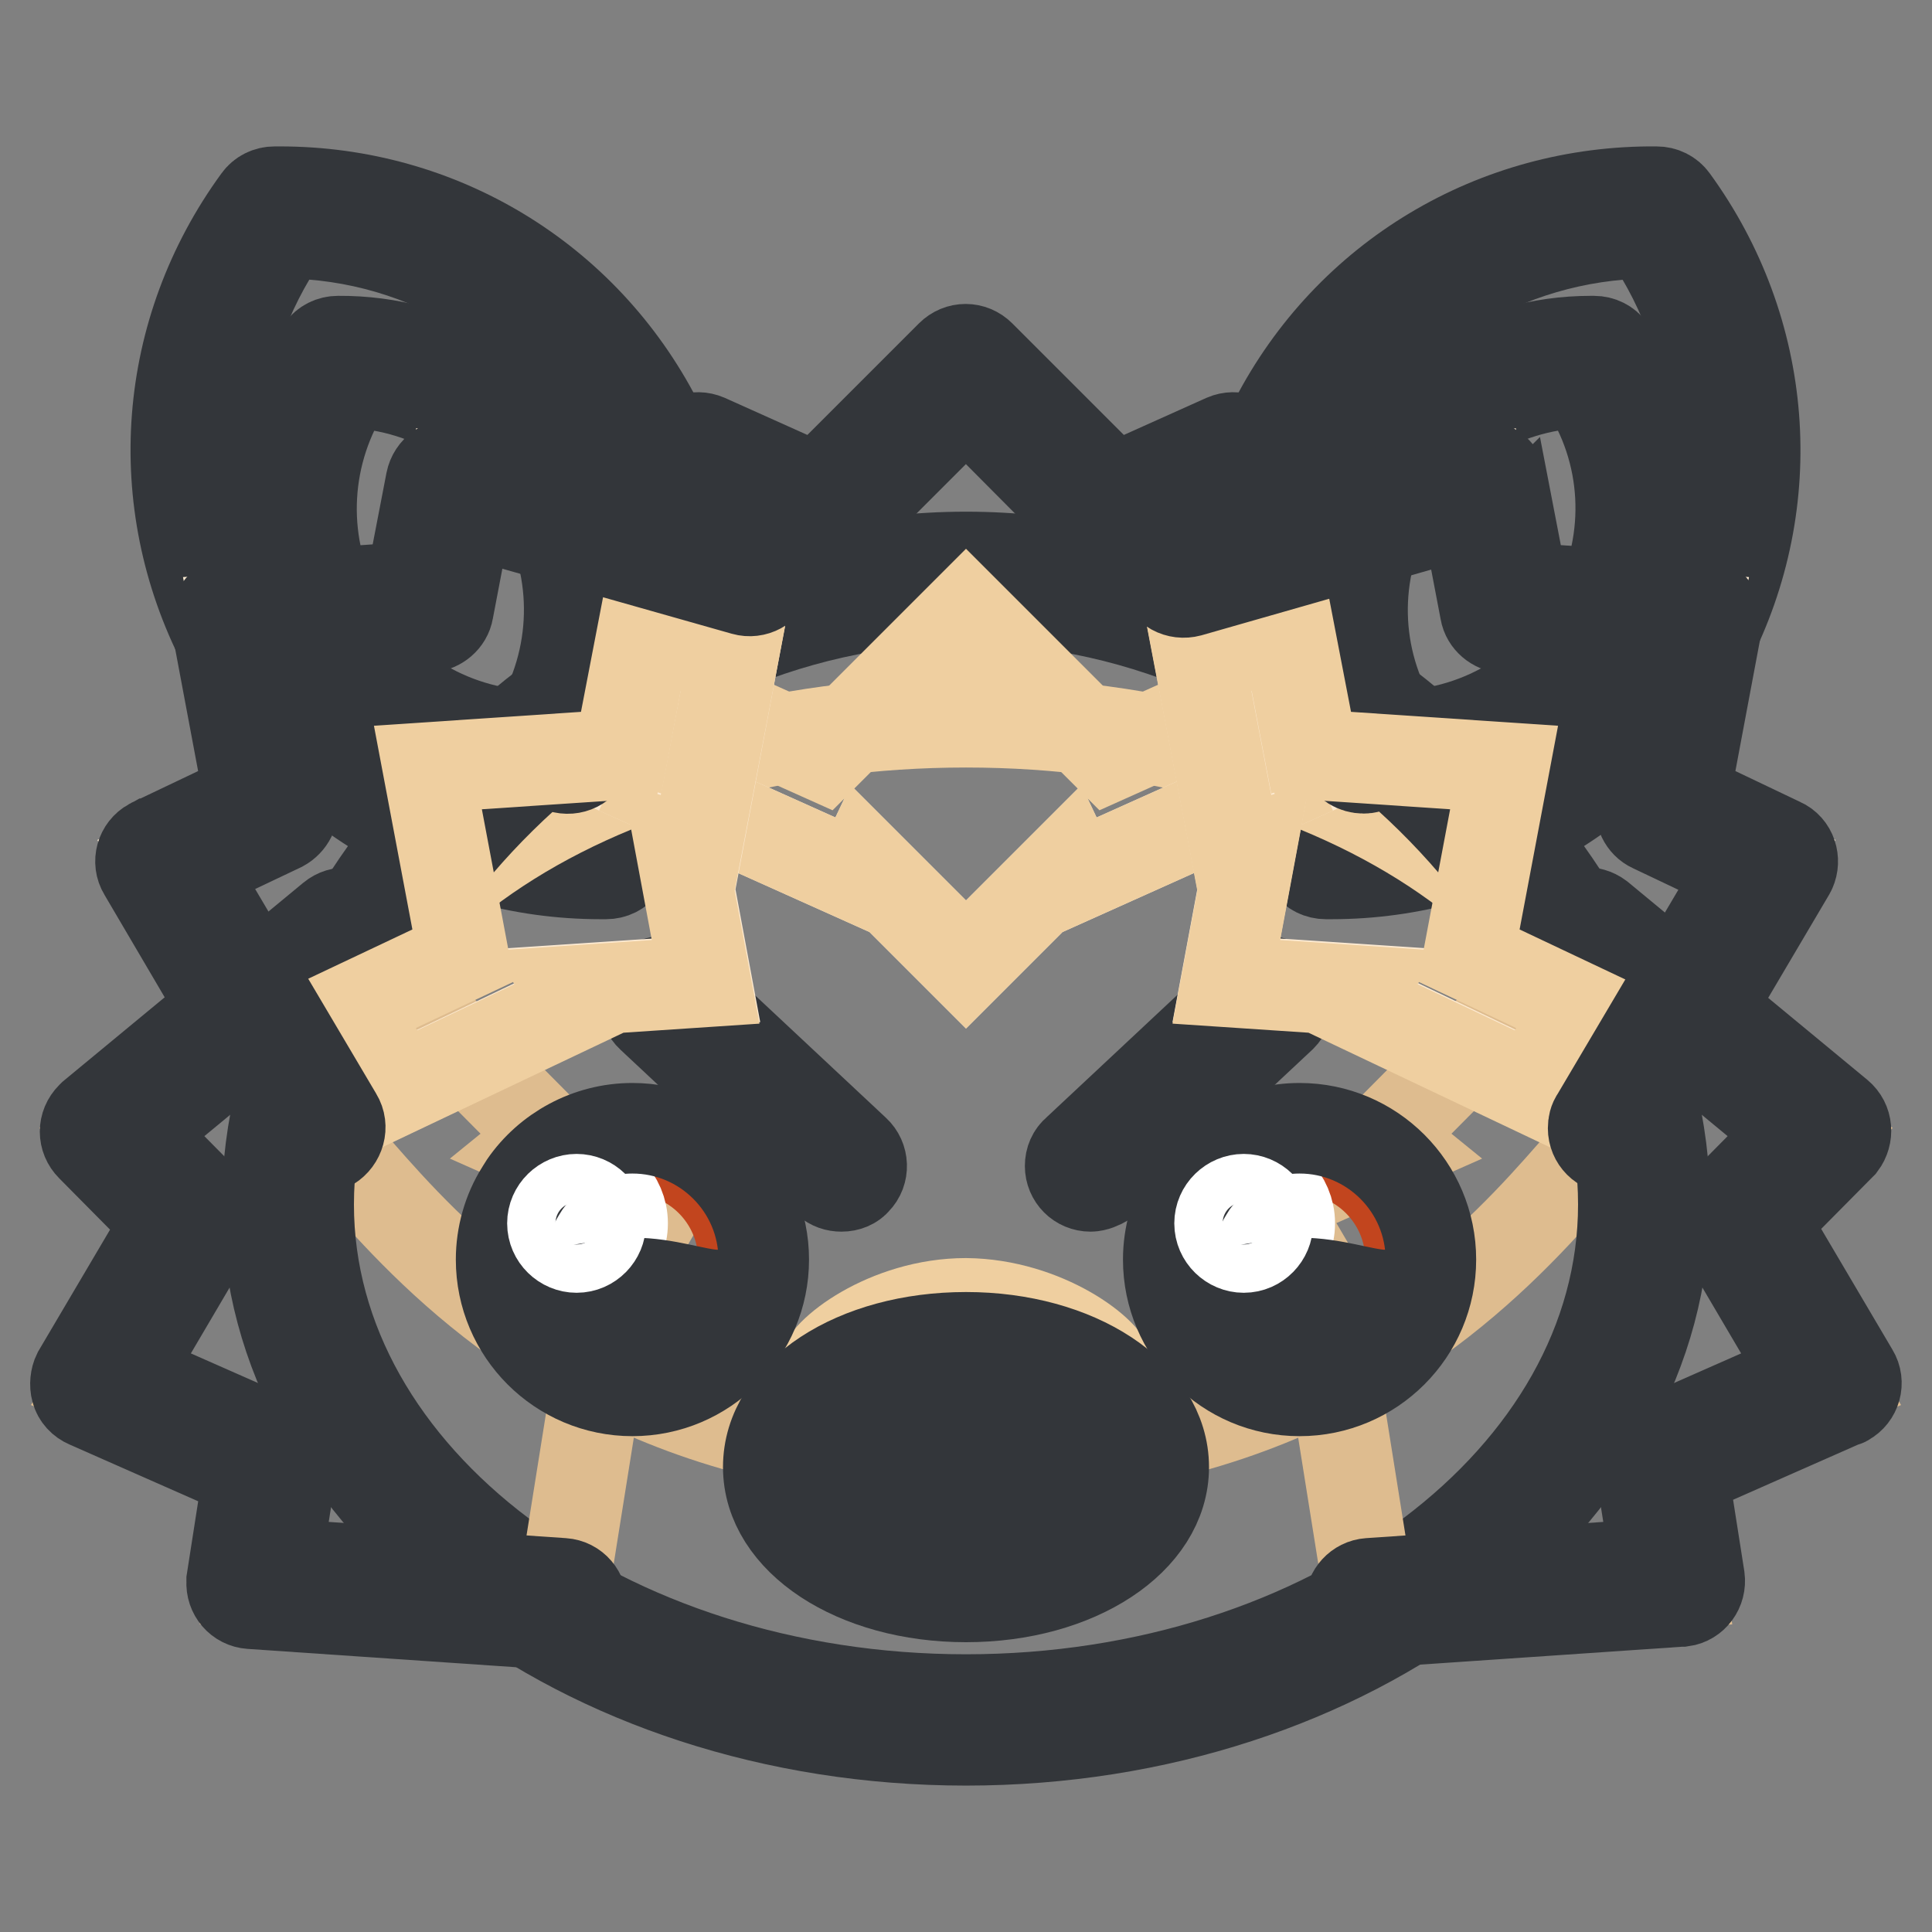 <?xml version="1.0" encoding="utf-8"?>
<!-- Svg Vector Icons : http://www.onlinewebfonts.com/icon -->
<!DOCTYPE svg PUBLIC "-//W3C//DTD SVG 1.1//EN" "http://www.w3.org/Graphics/SVG/1.1/DTD/svg11.dtd">
<svg version="1.1" xmlns="http://www.w3.org/2000/svg" xmlns:xlink="http://www.w3.org/1999/xlink" x="0px" y="0px" viewBox="0 0 256 256" enable-background="new 0 0 256 256" xml:space="preserve">
<rect x="0" y="0" width="256" height="256" fill="#808080" stroke="none"/>
<g> <path stroke-width="12" fill-opacity="0" stroke="#fdead1"  d="M219.6,28.1c11.5,15.8,13.9,37.4,4.3,56c-9.6,18.6-28.6,29.1-48.2,28.9c-11.5-15.8-13.9-37.4-4.3-56 C181,38.4,200,27.9,219.6,28.1z"/> <path stroke-width="12" fill-opacity="0" stroke="#efcfa0"  d="M175.8,113c-11.5-15.8-13.9-37.4-4.3-56c9.6-18.6,28.6-29.1,48.2-28.9"/> <path stroke-width="12" fill-opacity="0" stroke="#33363a"  d="M176.4,115.8l-0.7,0c-0.9,0-1.7-0.4-2.2-1.1c-12.6-17.3-14.4-39.9-4.6-58.9c9.8-19,29.2-30.6,50.6-30.4 c0.9,0,1.7,0.4,2.2,1.1c12.6,17.3,14.4,39.9,4.6,58.9C216.7,104.2,197.6,115.8,176.4,115.8L176.4,115.8z M218.2,30.9 c-18.8,0.3-35.7,10.7-44.3,27.4c-8.6,16.7-7.3,36.5,3.3,52c18.8-0.3,35.7-10.7,44.3-27.4C230.1,66.1,228.8,46.4,218.2,30.9z"/> <path stroke-width="12" fill-opacity="0" stroke="#e5a0c5"  d="M211.2,47.9c7.1,9.7,8.6,23,2.7,34.5c-5.9,11.4-17.6,17.9-29.6,17.8c-7.1-9.7-8.6-23-2.7-34.5 C187.4,54.3,199.1,47.8,211.2,47.9z"/> <path stroke-width="12" fill-opacity="0" stroke="#33363a"  d="M184.6,102.9l-0.4,0c-0.9,0-1.7-0.4-2.2-1.1c-8-11-9.1-25.3-2.9-37.3c6.2-11.9,18.3-19.3,31.7-19.3l0.4,0 c0.9,0,1.7,0.4,2.2,1.1c8,11,9.1,25.3,2.9,37.3C210.1,95.6,198,102.9,184.6,102.9L184.6,102.9z M209.7,50.7 c-11,0.4-20.7,6.5-25.8,16.3c-5,9.8-4.4,21.3,1.7,30.5c11-0.4,20.8-6.5,25.8-16.3C216.4,71.4,215.8,59.8,209.7,50.7z"/> <path stroke-width="12" fill-opacity="0" stroke="#fdead1"  d="M36.4,28.1c-11.5,15.8-13.9,37.4-4.3,56c9.6,18.6,28.6,29.1,48.2,28.9c11.5-15.8,13.9-37.4,4.3-56 C75,38.4,56,27.9,36.4,28.1z"/> <path stroke-width="12" fill-opacity="0" stroke="#efcfa0"  d="M80.2,113c11.5-15.8,13.9-37.4,4.3-56C75,38.4,56,27.9,36.4,28.1"/> <path stroke-width="12" fill-opacity="0" stroke="#33363a"  d="M79.6,115.8c-21.2,0-40.3-11.6-50-30.4c-9.8-19-8.1-41.5,4.6-58.9c0.5-0.7,1.3-1.1,2.2-1.1l0.7,0 c21.2,0,40.3,11.6,50,30.4c9.8,19,8.1,41.5-4.6,58.9c-0.5,0.7-1.3,1.1-2.2,1.1C80.1,115.8,79.8,115.8,79.6,115.8z M37.8,30.9 c-10.7,15.5-12,35.3-3.3,52C43.1,99.6,60,110,78.8,110.3c10.7-15.5,12-35.3,3.3-52C73.5,41.6,56.6,31.1,37.8,30.9L37.8,30.9z"/> <path stroke-width="12" fill-opacity="0" stroke="#e5a0c5"  d="M44.8,47.9c-7.1,9.7-8.6,23-2.7,34.5c5.9,11.4,17.6,17.9,29.6,17.8c7.1-9.7,8.6-23,2.7-34.5 C68.6,54.3,56.9,47.8,44.8,47.9z"/> <path stroke-width="12" fill-opacity="0" stroke="#33363a"  d="M71.4,102.9c-13.4,0-25.6-7.4-31.7-19.3c-6.2-12-5.1-26.3,2.9-37.3c0.5-0.7,1.3-1.1,2.2-1.1 c13.6-0.1,25.9,7.2,32.1,19.3c6.2,12,5.1,26.3-2.9,37.3c-0.5,0.7-1.3,1.1-2.2,1.1L71.4,102.9z M46.3,50.7c-6,9.1-6.7,20.7-1.7,30.5 c5,9.8,14.8,15.9,25.8,16.3c6-9.1,6.7-20.7,1.7-30.5C67,57.2,57.2,51.1,46.3,50.7z"/> <path stroke-width="12" fill-opacity="0" stroke="#efcfa0"  d="M217.8,159.5c0,37.7-40.2,68.4-89.8,68.4s-89.8-30.6-89.8-68.4c0-37.8,40.2-83,89.8-83 S217.8,121.8,217.8,159.5z"/> <path stroke-width="12" fill-opacity="0" stroke="#efcfa0"  d="M217.8,159.5c0,37.7-40.2,68.4-89.8,68.4s-89.8-30.6-89.8-68.4c0-37.8,40.2-63.8,89.8-63.8 S217.8,121.8,217.8,159.5z"/> <path stroke-width="12" fill-opacity="0" stroke="#debc8f"  d="M217.8,159.5c0,37.7-40.2,68.4-89.8,68.4s-89.8-30.6-89.8-68.4c0-37.8,11.4,33.5,89.8,33.5 C206.4,193,217.8,121.8,217.8,159.5z"/> <path stroke-width="12" fill-opacity="0" stroke="#33363a"  d="M128,230.6c-51,0-92.6-31.9-92.6-71.1c0-38.8,41.3-85.7,92.6-85.7s92.6,46.9,92.6,85.7 C220.6,198.7,179,230.6,128,230.6L128,230.6z M128,79.3c-48.2,0-87.1,43.9-87.1,80.3c0,36.2,39.1,65.6,87.1,65.6 c48,0,87.1-29.4,87.1-65.6C215.1,123.2,176.2,79.3,128,79.3z"/> <path stroke-width="12" fill-opacity="0" stroke="#efcfa0"  d="M147.1,181.9c0,2.5-8.6,3-19.1,3c-10.6,0-19.1-0.5-19.1-3c0-2.5,8.6-9.2,19.1-9.2 C138.5,172.8,147.1,179.4,147.1,181.9z"/> <path stroke-width="12" fill-opacity="0" stroke="#33363a"  d="M111.5,157.2c-0.7,0-1.3-0.2-1.9-0.7l-23.3-21.8c-1.1-1-1.1-2.8-0.1-3.9c1-1.1,2.7-1.1,3.8-0.1l23.3,21.8 c1.1,1,1.2,2.8,0.1,3.9C113,156.9,112.3,157.2,111.5,157.2z M144.5,157.2c-1.5,0-2.7-1.2-2.7-2.7c0-0.8,0.3-1.5,0.9-2l23.3-21.8 c1.1-1,2.8-0.9,3.9,0.2c1,1.1,0.9,2.8-0.1,3.8l-23.3,21.8C145.8,156.9,145.1,157.2,144.5,157.2z"/> <path stroke-width="12" fill-opacity="0" stroke="#debc8f"  d="M181.6,212.5l41-2.8l-2.5-16.1l23.2-10.2l-12.9-21.9l11.5-11.6l-31.7-26.2l-26.8,27l1.6,1.3l-16.5,7.3 l9.1,15.5l-2,0.1L181.6,212.5z"/> <path stroke-width="12" fill-opacity="0" stroke="#33363a"  d="M181.6,215.3c-1.5,0-2.7-1.2-2.7-2.8c0-1.4,1.1-2.6,2.5-2.7l38-2.6l-2.1-13.2c-0.2-1.2,0.5-2.4,1.6-2.9 l20.4-9L228,162.9c-0.6-1.1-0.5-2.4,0.4-3.3l9.4-9.5l-29.4-24.3c-1.2-1-1.3-2.7-0.4-3.9c1-1.2,2.7-1.3,3.9-0.4c0,0,0,0,0,0 l31.7,26.2c1.2,1,1.3,2.7,0.4,3.9c-0.1,0.1-0.1,0.1-0.2,0.2l-10,10.1l11.8,20c0.8,1.3,0.3,3-1,3.7c-0.1,0.1-0.2,0.1-0.3,0.1 l-21.3,9.4l2.2,14c0.2,1.5-0.8,2.9-2.3,3.1c-0.1,0-0.2,0-0.2,0l-41,2.8C181.7,215.3,181.6,215.3,181.6,215.3L181.6,215.3z"/> <path stroke-width="12" fill-opacity="0" stroke="#debc8f"  d="M74.4,212.5l-41-2.8l2.5-16.1l-23.2-10.2l12.9-21.9l-11.5-11.6l31.7-26.2l26.8,27L71,152l16.5,7.3 l-9.1,15.5l2,0.1L74.4,212.5z"/> <path stroke-width="12" fill-opacity="0" stroke="#33363a"  d="M74.4,215.3c-0.1,0-0.1,0-0.2,0l-41-2.8c-1.5-0.1-2.6-1.4-2.5-2.9c0-0.1,0-0.2,0-0.2l2.2-14.1l-21.3-9.4 c-0.7-0.3-1.3-0.9-1.5-1.7c-0.2-0.7-0.1-1.6,0.2-2.2l11.8-20l-10-10.1c-1.1-1.1-1.1-2.8,0-3.9c0.1-0.1,0.1-0.1,0.2-0.2L44,121.6 c1.2-1,2.9-0.8,3.9,0.3s0.8,2.9-0.3,3.9c0,0,0,0,0,0l-29.4,24.3l9.4,9.5c0.9,0.9,1,2.2,0.4,3.3l-11.3,19.2l20.4,9 c1.1,0.5,1.8,1.7,1.6,2.9l-2.1,13.2l38,2.6c1.5,0.1,2.6,1.4,2.5,2.9C77.1,214.2,75.9,215.3,74.4,215.3z"/> <path stroke-width="12" fill-opacity="0" stroke="#c2451e"  d="M98.5,166.9c0,8.1-6.6,14.7-14.7,14.7c0,0,0,0,0,0c-8.1,0-14.7-6.6-14.7-14.7s6.6-14.7,14.7-14.7 C91.9,152.2,98.5,158.8,98.5,166.9C98.5,166.9,98.5,166.9,98.5,166.9z"/> <path stroke-width="12" fill-opacity="0" stroke="#ffffff"  d="M70.5,162.1c0,3.3,2.7,6,6,6s6-2.7,6-6c0-3.3-2.7-6-6-6S70.5,158.8,70.5,162.1z"/> <path stroke-width="12" fill-opacity="0" stroke="#33363a"  d="M83.8,149.5c-5.9,0-11.2,3-14.3,7.5c-0.2,0.3-0.3,0.5-0.5,0.8c-1.7,2.7-2.6,5.9-2.6,9.1 c0,9.6,7.8,17.4,17.4,17.4c9.6,0,17.4-7.8,17.4-17.4C101.2,157.3,93.4,149.5,83.8,149.5L83.8,149.5z M83.8,178.9 c-4.8,0-9.2-2.9-11-7.4c1.3,0,2.8-0.4,4.5-0.7c0.6-0.1,1.2-0.2,1.8-0.3c1.5-0.3,3.1-0.5,4.8-0.5c4.4,0,8.3,1.5,11,1.6 C93,176,88.6,178.9,83.8,178.9z"/> <path stroke-width="12" fill-opacity="0" stroke="#ffffff"  d="M73.2,162.1c0,1.8,1.5,3.2,3.2,3.2c1.8,0,3.2-1.5,3.2-3.2c0-1.8-1.5-3.2-3.2-3.2 C74.7,158.9,73.2,160.3,73.2,162.1z"/> <path stroke-width="12" fill-opacity="0" stroke="#c2451e"  d="M186.9,166.9c0,8.1-6.6,14.7-14.7,14.7c0,0,0,0,0,0c-8.1,0-14.7-6.6-14.7-14.7c0-8.1,6.6-14.7,14.7-14.7 C180.3,152.2,186.9,158.8,186.9,166.9C186.9,166.9,186.9,166.9,186.9,166.9z"/> <path stroke-width="12" fill-opacity="0" stroke="#ffffff"  d="M158.9,162.1c0,3.3,2.7,6,6,6c3.3,0,6-2.7,6-6c0,0,0,0,0,0c0-3.3-2.7-6-6-6 C161.6,156.1,158.9,158.8,158.9,162.1C158.9,162.1,158.9,162.1,158.9,162.1z"/> <path stroke-width="12" fill-opacity="0" stroke="#33363a"  d="M172.2,149.5c-5.9,0-11.2,3-14.3,7.5c-0.2,0.3-0.3,0.5-0.5,0.8c-1.7,2.7-2.6,5.9-2.6,9.1 c0,9.6,7.8,17.4,17.4,17.4c9.6,0,17.4-7.8,17.4-17.4C189.6,157.3,181.8,149.5,172.2,149.5L172.2,149.5z M172.2,178.9 c-4.8,0-9.2-2.9-11-7.4c1.3,0,2.8-0.4,4.5-0.7c0.6-0.1,1.2-0.2,1.8-0.3c1.5-0.3,3.1-0.5,4.8-0.5c4.4,0,8.3,1.5,11,1.6 C181.4,176,177,178.9,172.2,178.9L172.2,178.9z"/> <path stroke-width="12" fill-opacity="0" stroke="#ffffff"  d="M161.6,162.1c0,1.8,1.5,3.2,3.2,3.2c1.8,0,3.2-1.5,3.2-3.2c0-1.8-1.5-3.2-3.2-3.2 C163.1,158.9,161.6,160.3,161.6,162.1z"/> <path stroke-width="12" fill-opacity="0" stroke="#f5c7dc"  d="M104.6,194.4c0,8,10.5,14.5,23.4,14.5c12.9,0,23.4-6.5,23.4-14.5c0-8-10.5-14.5-23.4-14.5 C115.1,179.9,104.6,186.4,104.6,194.4z"/> <path stroke-width="12" fill-opacity="0" stroke="#e5a0c5"  d="M151.4,194.4c0,8-10.5,14.5-23.4,14.5c-12.9,0-23.4-6.5-23.4-14.5c0-8,10.5-1.9,23.4-1.9 C140.9,192.4,151.4,186.4,151.4,194.4z"/> <path stroke-width="12" fill-opacity="0" stroke="#33363a"  d="M128,211.6c-14.7,0-26.2-7.6-26.2-17.2c0-9.7,11.5-17.2,26.2-17.2c14.7,0,26.2,7.6,26.2,17.2 C154.2,204,142.7,211.6,128,211.6z M128,182.6c-11.2,0-20.7,5.4-20.7,11.7c0,6.4,9.5,11.7,20.7,11.7s20.7-5.4,20.7-11.7 C148.7,188,139.2,182.6,128,182.6z"/> <path stroke-width="12" fill-opacity="0" stroke="#33363a"  d="M121.5,201.1c-1.5,0-2.7-1.2-2.7-2.7v-7.2c0-1.5,1.2-2.7,2.7-2.7c1.5,0,2.7,1.2,2.7,2.7v7.2 C124.2,199.9,123,201.1,121.5,201.1z M134.5,201.1c-1.5,0-2.7-1.2-2.7-2.7v-7.2c0-1.5,1.2-2.7,2.7-2.7s2.7,1.2,2.7,2.7v7.2 C137.3,199.9,136.1,201.1,134.5,201.1L134.5,201.1z"/> <path stroke-width="12" fill-opacity="0" stroke="#fdead1"  d="M180.7,99l-17.2-38.3L147,68.1l-19-19l-19,19l-16.5-7.4L75.3,99l38.3,17.2l0.9-1.9l13.5,13.5l13.5-13.5 l0.9,1.9L180.7,99z"/> <path stroke-width="12" fill-opacity="0" stroke="#efcfa0"  d="M147,100.2l-19-19l-19,19l-16.5-7.4l-5.2,11.6l26.3,11.8l0.9-1.9l13.5,13.5l13.5-13.5l0.9,1.9l26.3-11.8 l-5.2-11.6L147,100.2z"/> <path stroke-width="12" fill-opacity="0" stroke="#33363a"  d="M180.7,101.8c-1.1,0-2.1-0.6-2.5-1.6l-16.1-35.8l-14,6.3c-1,0.5-2.3,0.2-3.1-0.6L128,53l-17.1,17.1 c-0.8,0.8-2,1-3.1,0.6l-14-6.3l-16.1,35.8c-0.6,1.4-2.2,2-3.6,1.4c-1.4-0.6-2-2.2-1.4-3.6l0,0L90,59.6c0.6-1.4,2.2-2,3.6-1.4 l14.7,6.6l17.7-17.7c1.1-1.1,2.8-1.1,3.9,0l17.7,17.7l14.7-6.6c1.4-0.6,3,0,3.6,1.4l17.2,38.3c0.6,1.4,0,3-1.4,3.6 C181.5,101.7,181.1,101.8,180.7,101.8L180.7,101.8z"/> <path stroke-width="12" fill-opacity="0" stroke="#fdead1"  d="M99.3,75.6L59.8,64.3l-3.1,16l-25.3,1.7l4.7,24.9l-14.7,7l20.9,35.4l34.3-16.4l-1-1.8l18-1.2l-3.3-17.7 l2,0.6L99.3,75.6z"/> <path stroke-width="12" fill-opacity="0" stroke="#efcfa0"  d="M82,100l-25.3,1.7l4.7,24.9l-14.8,7l6.3,10.7l23.6-11.2l-1-1.8l18-1.2l-3.3-17.7l2,0.6l4.9-25.7l-12-3.4 L82,100z"/> <path stroke-width="12" fill-opacity="0" stroke="#33363a"  d="M42.2,152.2c-1,0-1.9-0.5-2.4-1.3L19,115.5c-0.8-1.3-0.3-3,1-3.7c0.1,0,0.1-0.1,0.2-0.1l12.8-6.1l-4.3-22.9 c-0.1-0.8,0-1.6,0.5-2.2c0.5-0.6,1.2-1,2-1.1l23.2-1.6l2.7-14c0.3-1.5,1.7-2.5,3.2-2.2c0.1,0,0.2,0,0.2,0.1L100.1,73 c1.4,0.4,2.2,2,1.8,3.4c-0.4,1.4-1.9,2.2-3.3,1.8L61.9,67.8l-2.5,13.1c-0.2,1.2-1.3,2.1-2.5,2.2l-22.2,1.5l4.1,21.9 c0.2,1.2-0.4,2.4-1.5,3l-12,5.7l19.4,32.8c0.8,1.3,0.3,3-1,3.8C43.2,152.1,42.7,152.2,42.2,152.2z"/> <path stroke-width="12" fill-opacity="0" stroke="#fdead1"  d="M156.7,75.6l39.5-11.3l3.1,16l25.3,1.7l-4.7,24.9l14.8,7l-20.9,35.4l-34.3-16.4l1-1.8l-18-1.2l3.3-17.7 l-2,0.6L156.7,75.6z"/> <path stroke-width="12" fill-opacity="0" stroke="#efcfa0"  d="M174,100l25.3,1.7l-4.7,24.9l14.8,7l-6.3,10.7l-23.6-11.2l1-1.8l-18-1.2l3.3-17.7l-2,0.6l-4.9-25.7l12-3.4 L174,100z"/> <path stroke-width="12" fill-opacity="0" stroke="#33363a"  d="M213.8,152.2c-1.5,0-2.7-1.2-2.7-2.7c0-0.5,0.1-1,0.4-1.4l19.4-32.8l-12-5.7c-1.1-0.5-1.7-1.8-1.5-3 l4.1-21.9l-22.2-1.5c-1.2-0.1-2.3-1-2.5-2.2l-2.5-13.1l-36.7,10.5c-1.5,0.4-3-0.4-3.4-1.9c-0.4-1.5,0.4-3,1.9-3.4l0,0l39.5-11.3 c1.5-0.4,3,0.4,3.4,1.9c0,0.1,0,0.2,0.1,0.2l2.7,14l23.2,1.6c1.5,0.1,2.6,1.4,2.5,2.9c0,0.1,0,0.2,0,0.3l-4.3,22.9l12.8,6.1 c1.4,0.6,1.9,2.3,1.3,3.6c0,0.1-0.1,0.1-0.1,0.2l-20.9,35.4C215.6,151.8,214.7,152.2,213.8,152.2L213.8,152.2z"/></g>
</svg>